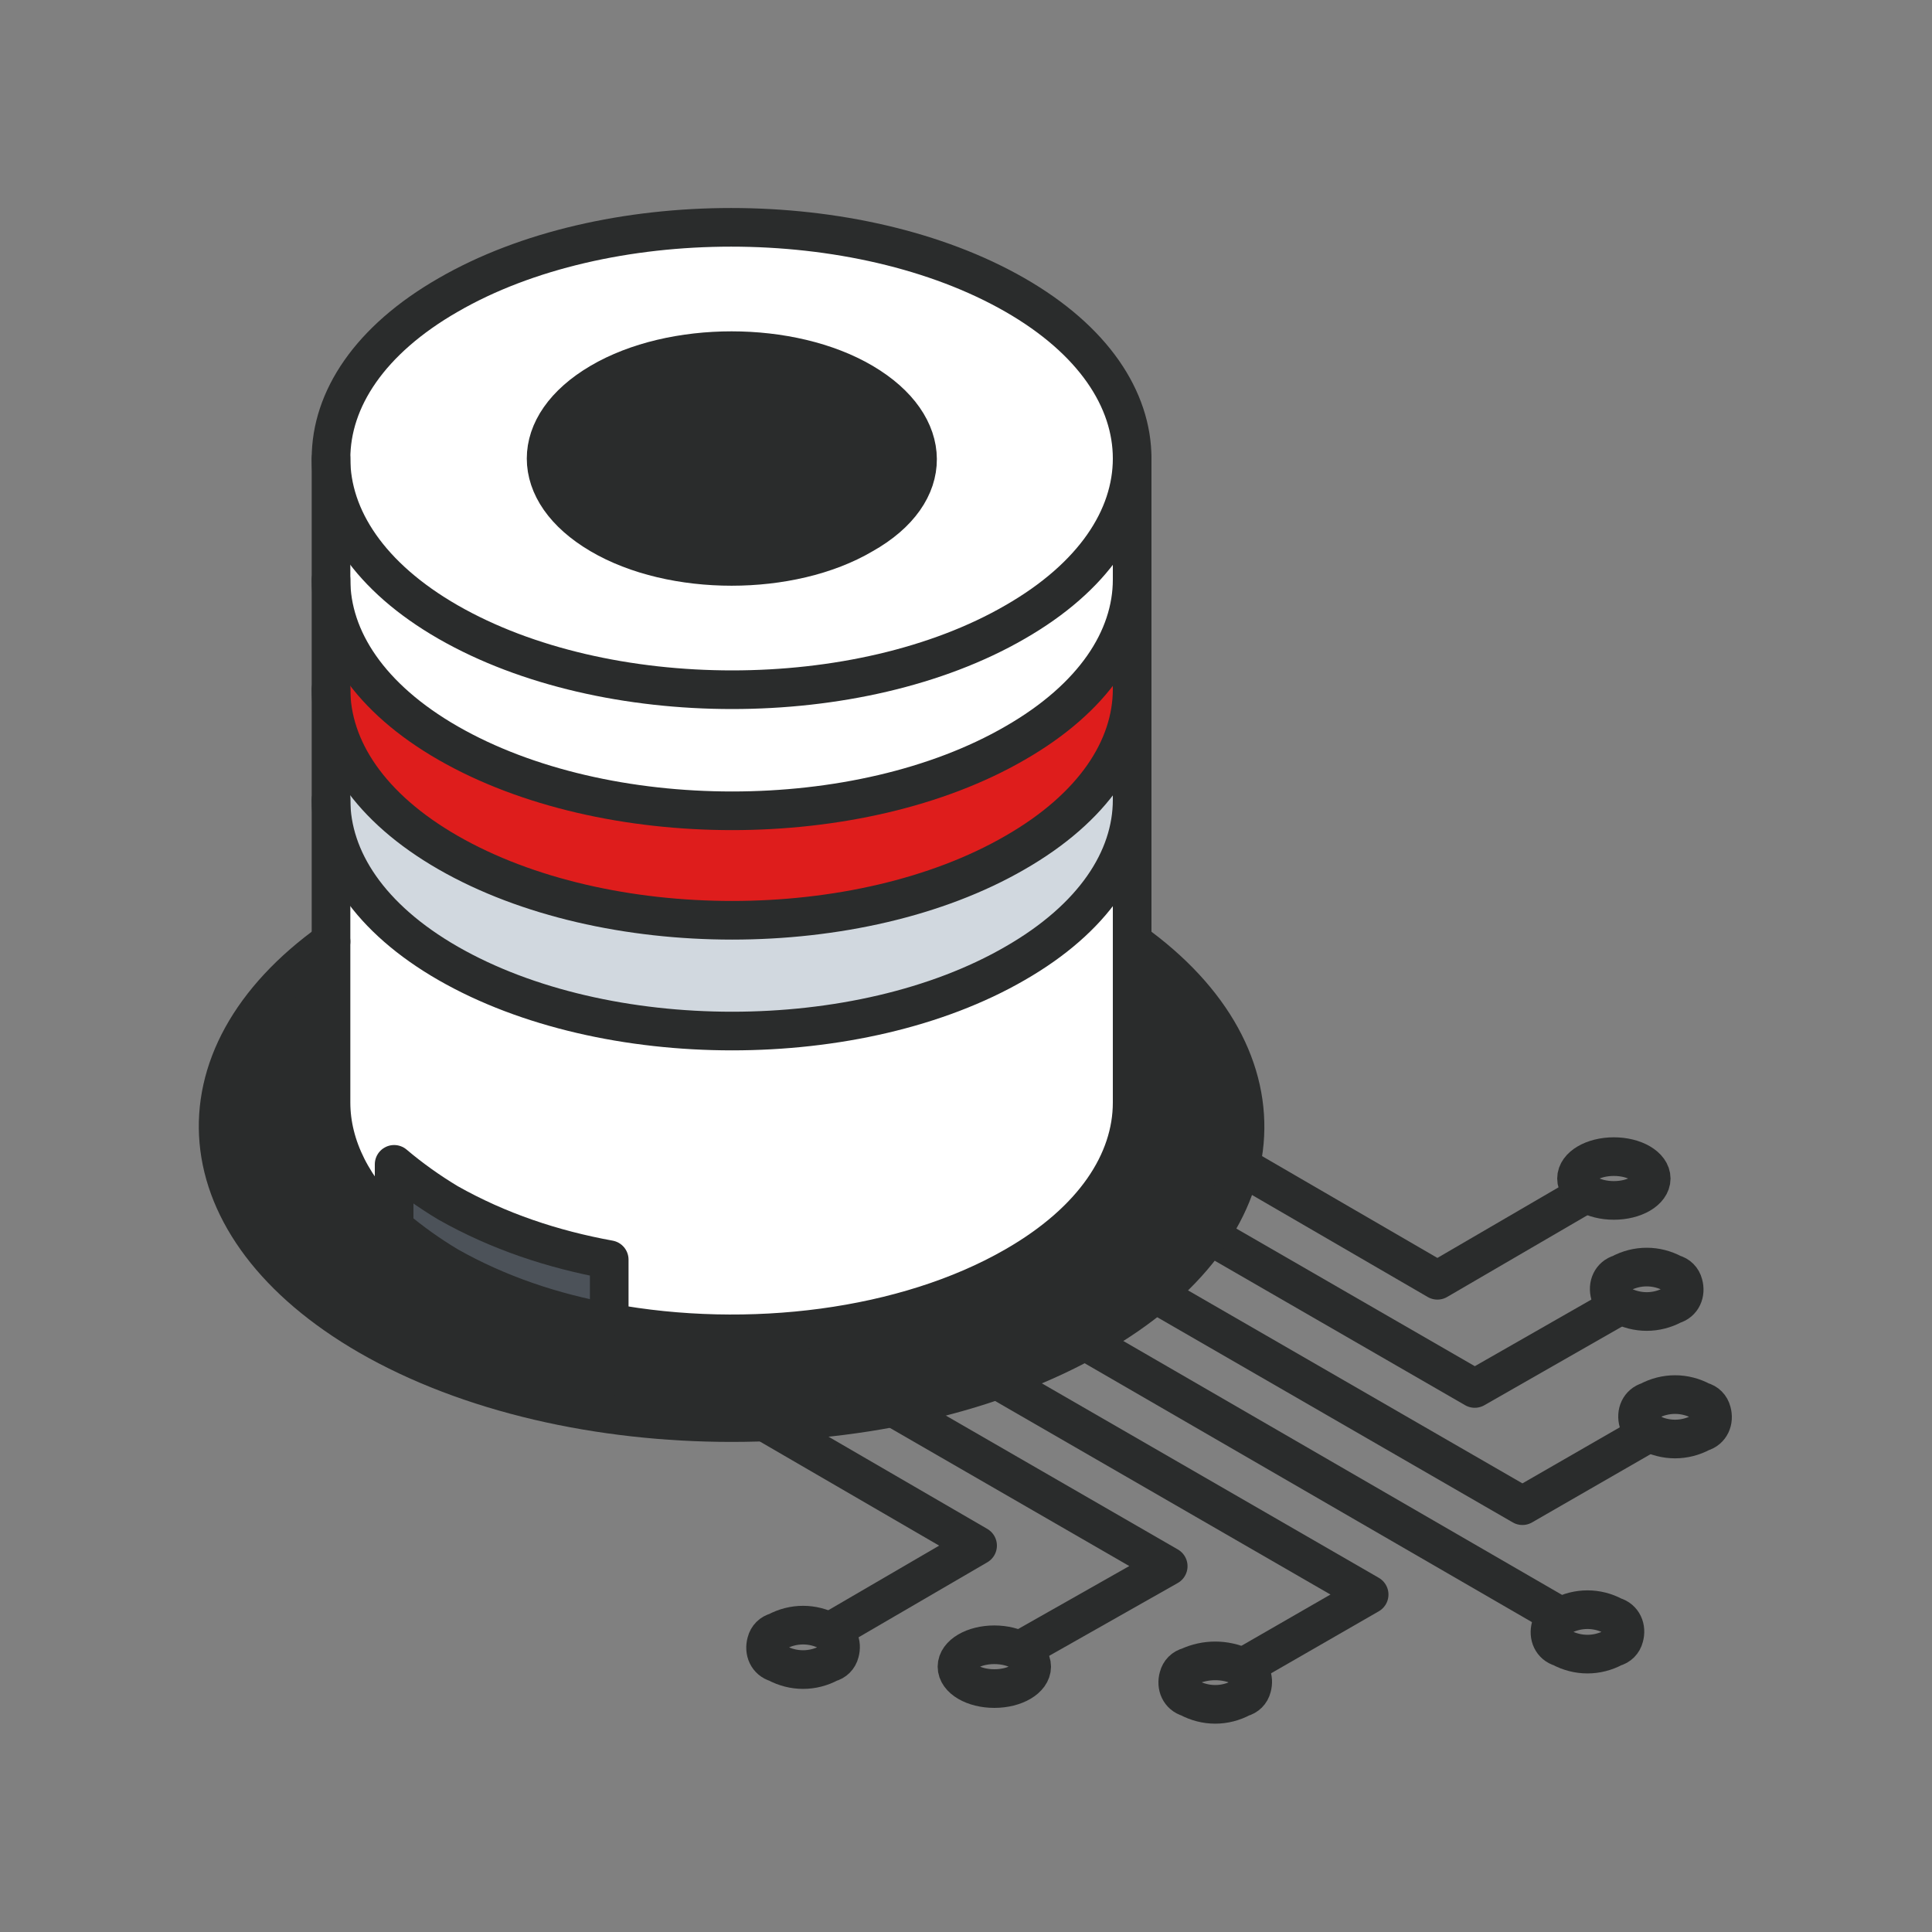 <svg version="1.0" id="Calque_1" xmlns="http://www.w3.org/2000/svg" xmlns:xlink="http://www.w3.org/1999/xlink" x="0px" y="0px"
	 viewBox="0 0 150 150" style="enable-background:new 0 0 150 150;" width="150" height="150" xml:space="preserve">
<rect x="0" y="0" width="150" height="150" fill="#808080" stroke="none"/>
<style type="text/css">
	.st0{fill:none;stroke:#2A2C2C;stroke-width:3;stroke-linecap:round;stroke-linejoin:round;}
	.st1{fill:#2A2C2C;}
	.st2{fill:#FFFFFF;}
	.st3{fill:#D1D8DF;}
	.st4{fill:#DE1D1C;}
	.st5{fill:#4C5259;}
</style>
<g>
	<g id="Groupe_104">
		<line id="Ligne_271" class="st0" x1="72.1" y1="97.1" x2="121" y2="125.4"/>
		<path id="Tracé_12684" class="st0" d="M66.1,100.6l40.2,23.2l-9.9,5.7"/>
		<path id="Tracé_12685" class="st0" d="M78,93.7l40.2,23.2l9.9-5.7"/>
		<path id="Tracé_12686" class="st0" d="M60.2,104l30.5,17.6L79.4,128"/>
		<path id="Tracé_12687" class="st0" d="M84,90.2l30.5,17.6l11.2-6.4"/>
		<path id="Tracé_12688" class="st0" d="M54.2,107.4L75.9,120l-11.5,6.7"/>
		<path id="Tracé_12689" class="st0" d="M89.9,86.8l21.7,12.6l11.5-6.7"/>
		<path id="Tracé_12690" class="st0" d="M125.3,125.5c0.7,0.2,1,0.9,0.8,1.6c-0.1,0.4-0.4,0.7-0.8,0.8c-1.3,0.7-2.8,0.7-4.1,0
			c-0.7-0.2-1-0.9-0.8-1.6c0.1-0.4,0.4-0.7,0.8-0.8C122.5,124.8,124,124.8,125.3,125.5z"/>
		<path id="Tracé_12691" class="st0" d="M96.4,129.4c0.7,0.2,1,0.9,0.8,1.6c-0.1,0.4-0.4,0.7-0.8,0.8c-1.3,0.7-2.8,0.7-4.1,0
			c-0.7-0.2-1-0.9-0.8-1.6c0.1-0.4,0.4-0.7,0.8-0.8C93.6,128.8,95.1,128.8,96.4,129.4z"/>
		<path id="Tracé_12692" class="st0" d="M128,111.2c1.3,0.7,2.8,0.7,4.1,0c0.7-0.2,1-0.9,0.8-1.6c-0.1-0.4-0.4-0.7-0.8-0.8
			c-1.3-0.7-2.8-0.7-4.1,0c-0.7,0.2-1,0.9-0.8,1.6C127.4,110.8,127.7,111.1,128,111.2z"/>
		<ellipse id="Ellipse_18" class="st0" cx="77.2" cy="129.4" rx="2.9" ry="1.7"/>
		<path id="Tracé_12693" class="st0" d="M125.8,101.3c1.3,0.7,2.8,0.7,4.1,0c0.7-0.2,1-0.9,0.8-1.6c-0.1-0.4-0.4-0.7-0.8-0.8
			c-1.3-0.7-2.8-0.7-4.1,0c-0.7,0.2-1,0.9-0.8,1.6C125.2,100.8,125.5,101.1,125.8,101.3z"/>
		<path id="Tracé_12694" class="st0" d="M64.4,126.7c0.7,0.2,1,0.9,0.8,1.6c-0.1,0.4-0.4,0.7-0.8,0.8c-1.3,0.7-2.8,0.7-4.1,0
			c-0.7-0.2-1-0.9-0.8-1.6c0.1-0.4,0.4-0.7,0.8-0.8C61.6,126,63.1,126,64.4,126.7z"/>
		<ellipse id="Ellipse_19" class="st0" cx="125.3" cy="91.5" rx="2.9" ry="1.7"/>
		<path id="Tracé_12695" class="st1" d="M30.6,95.2c1.3,1.2,2.7,2.2,4.2,3c3.9,2.2,8.1,3.7,12.5,4.4c10.7,2,22.9,0.5,31.5-4.4
			c6.1-3.5,9.1-8.1,9.1-12.7V73.1c12.6,9,11.6,22.3-2.9,30.6c-15.6,9-40.8,9-56.4,0c-14.5-8.4-15.5-21.6-2.9-30.6v12.5
			C25.7,88.9,27.3,92.3,30.6,95.2"/>
		<path id="Tracé_12696" class="st2" d="M87.9,80.8v4.8c0,4.6-3,9.2-9.1,12.7c-8.5,4.9-20.7,6.4-31.5,4.4v-4.9
			c-4.4-0.8-8.6-2.2-12.5-4.4c-1.5-0.9-2.9-1.9-4.2-3v4.9c-3.3-2.9-4.9-6.3-4.9-9.7V62.1c0,4.6,3,9.2,9.1,12.7c12.1,7,31.8,7,44,0
			c6.1-3.5,9.1-8.1,9.1-12.7L87.9,80.8z"/>
		<path id="Tracé_12697" class="st3" d="M87.9,53.5v8.6c0,4.6-3,9.2-9.1,12.7c-12.1,7-31.8,7-44,0c-6.1-3.5-9.1-8.1-9.1-12.7v-8.6
			c0,4.6,3,9.2,9.1,12.7c12.1,7,31.8,7,44,0C84.9,62.7,87.9,58.1,87.9,53.5"/>
		<path id="Tracé_12698" class="st4" d="M87.9,45v8.6c0,4.6-3,9.2-9.1,12.7c-12.1,7-31.8,7-44,0c-6.1-3.5-9.1-8.1-9.1-12.7V45
			c0,4.6,3,9.2,9.1,12.7c12.1,7,31.8,7,44,0C84.9,54.2,87.9,49.6,87.9,45"/>
		<path id="Tracé_12699" class="st2" d="M87.9,35.6V45c0,4.6-3,9.2-9.1,12.7c-12.1,7-31.8,7-44,0c-6.1-3.5-9.1-8.1-9.1-12.7v-9.3
			c0,4.6,3,9.2,9.1,12.7c12.1,7,31.8,7,44,0C84.9,44.8,87.9,40.2,87.9,35.6"/>
		<path id="Tracé_12700" class="st2" d="M78.8,22.9c6.1,3.5,9.1,8.1,9.1,12.7s-3,9.2-9.1,12.7c-12.1,7-31.8,7-44,0
			c-6.1-3.5-9.1-8.1-9.1-12.7s3-9.2,9.1-12.7C47,15.9,66.7,15.9,78.8,22.9 M67,41.5c5.6-3.3,5.6-8.5,0-11.8s-14.8-3.3-20.4,0
			s-5.6,8.5,0,11.8S61.4,44.8,67,41.5"/>
		<path id="Tracé_12701" class="st1" d="M67,29.7c5.6,3.3,5.6,8.5,0,11.8c-5.6,3.3-14.8,3.3-20.4,0s-5.6-8.5,0-11.8
			S61.4,26.5,67,29.7"/>
		<path id="Tracé_12702" class="st5" d="M47.3,97.8v4.9c-4.4-0.8-8.6-2.2-12.5-4.4c-1.5-0.9-2.9-1.9-4.2-3v-4.9
			c1.3,1.2,2.7,2.2,4.2,3C38.7,95.6,42.9,97.1,47.3,97.8"/>
		<path id="Tracé_12703" class="st0" d="M87.9,35.6c0,4.6-3,9.2-9.1,12.7c-12.1,7-31.8,7-44,0c-6.1-3.5-9.1-8.1-9.1-12.7
			s3-9.2,9.1-12.7c12.1-7,31.8-7,44,0C84.9,26.4,87.9,31,87.9,35.6z"/>
		<path id="Tracé_12704" class="st0" d="M67,41.5c-5.6,3.3-14.8,3.3-20.4,0s-5.6-8.5,0-11.8s14.8-3.3,20.4,0S72.7,38.3,67,41.5z"/>
		<path id="Tracé_12705" class="st0" d="M87.9,80.8v4.8c0,4.6-3,9.2-9.1,12.7c-8.5,4.9-20.7,6.4-31.5,4.4
			c-4.4-0.8-8.6-2.2-12.5-4.4c-1.5-0.9-2.9-1.9-4.2-3c-3.2-2.9-4.9-6.3-4.9-9.7V35.6"/>
		<line id="Ligne_272" class="st0" x1="87.9" y1="35.6" x2="87.9" y2="80.7"/>
		<path id="Tracé_12706" class="st0" d="M87.9,73.1c12.6,9,11.6,22.3-2.9,30.6c-15.6,9-40.8,9-56.4,0c-14.5-8.4-15.5-21.6-2.9-30.6
			"/>
		<line id="Ligne_273" class="st0" x1="87.9" y1="80.7" x2="87.9" y2="80.8"/>
		<path id="Tracé_12707" class="st0" d="M47.3,102.7v-4.9c-4.4-0.8-8.6-2.2-12.5-4.4c-1.5-0.9-2.9-1.9-4.2-3v4.9"/>
		<path id="Tracé_12708" class="st0" d="M87.9,62.1c0,4.6-3,9.2-9.1,12.7c-12.1,7-31.8,7-44,0c-6.1-3.5-9.1-8.1-9.1-12.7"/>
		<path id="Tracé_12709" class="st0" d="M87.9,53.5c0,4.6-3,9.2-9.1,12.7c-12.1,7-31.8,7-44,0c-6.1-3.5-9.1-8.1-9.1-12.7"/>
		<path id="Tracé_12710" class="st0" d="M87.9,45c0,4.6-3,9.2-9.1,12.7c-12.1,7-31.8,7-44,0c-6.1-3.5-9.1-8.1-9.1-12.7"/>
	</g>
</g>
</svg>
